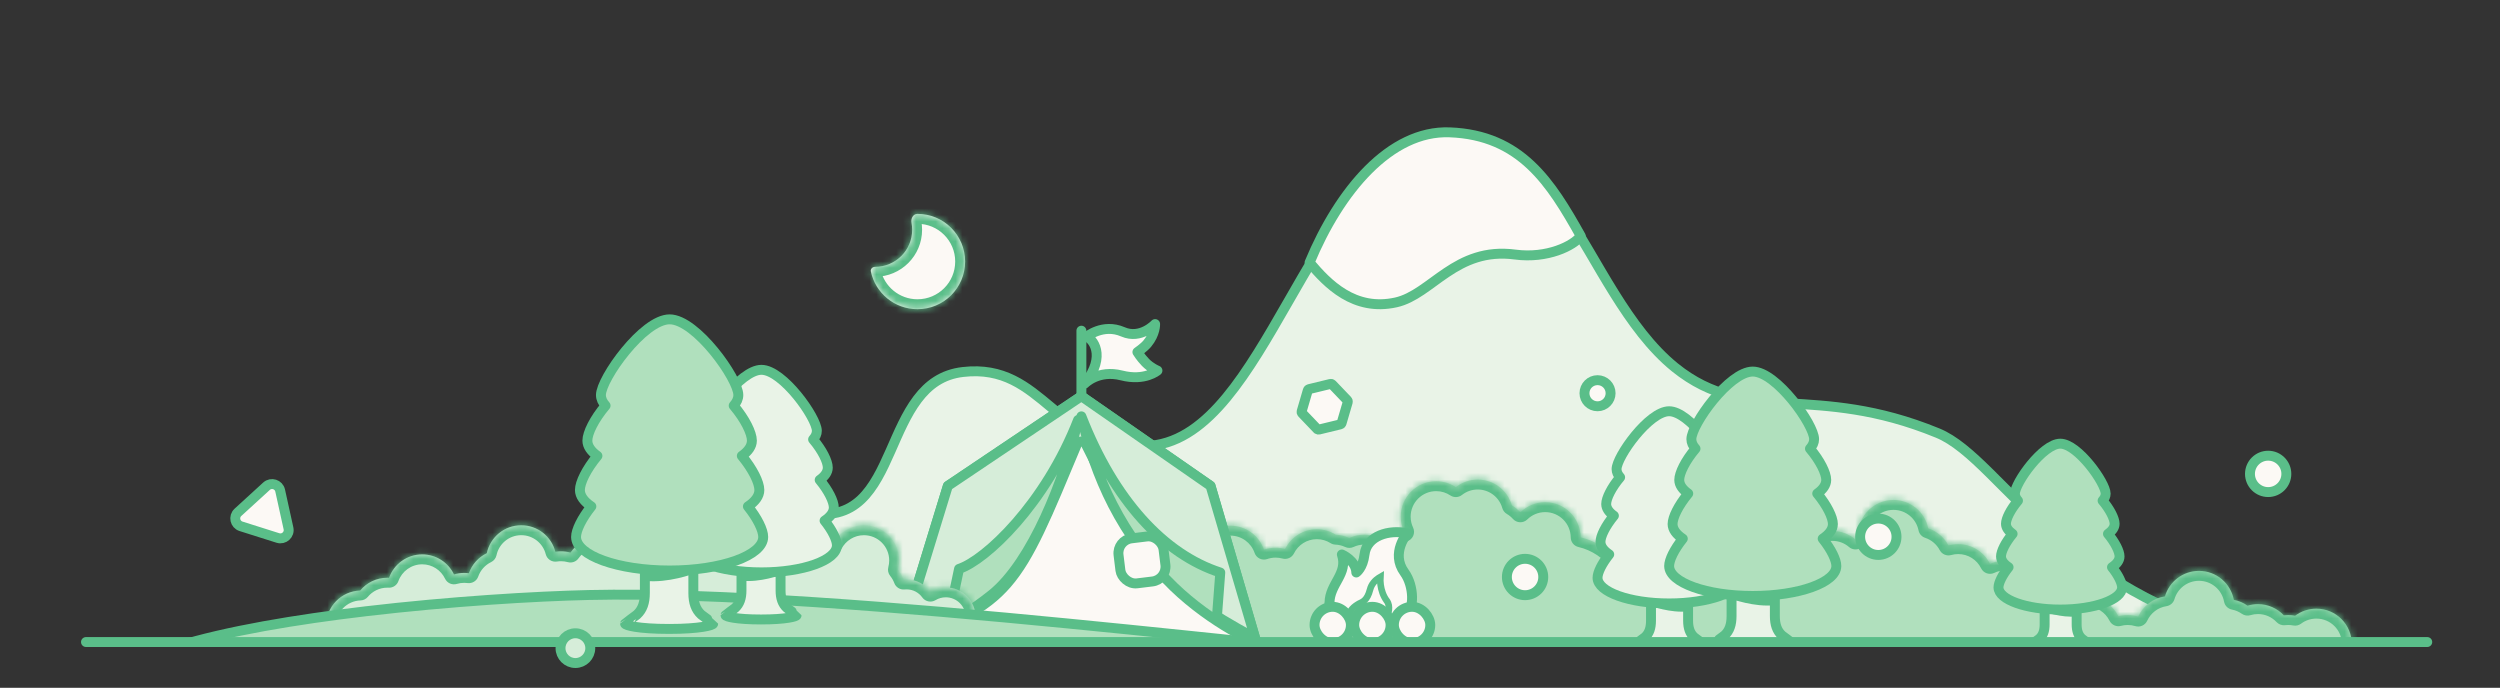 <?xml version="1.0" encoding="utf-8"?>
<svg xmlns="http://www.w3.org/2000/svg" width="378" height="104" viewBox="0 0 378 104" fill="none">
<rect x="0" y="0" width="378" height="104" fill="#333333" stroke="none"/>
<g clip-path="url(#clip0_3137_15812)">
<mask id="path-1-inside-1_3137_15812" fill="white">
<path d="M138.721 32.338C138.063 32.338 137.697 33.04 137.821 33.687C137.886 34.028 137.92 34.38 137.92 34.74C137.92 37.836 135.411 40.345 132.316 40.345C131.927 40.345 131.592 40.665 131.673 41.046C132.363 44.305 135.256 46.75 138.721 46.75C142.701 46.75 145.927 43.524 145.927 39.544C145.927 35.564 142.701 32.338 138.721 32.338Z"/>
</mask>
<path d="M138.721 32.338C138.063 32.338 137.697 33.04 137.821 33.687C137.886 34.028 137.92 34.38 137.92 34.74C137.92 37.836 135.411 40.345 132.316 40.345C131.927 40.345 131.592 40.665 131.673 41.046C132.363 44.305 135.256 46.75 138.721 46.75C142.701 46.75 145.927 43.524 145.927 39.544C145.927 35.564 142.701 32.338 138.721 32.338Z" fill="#FCF9F5"/>
<path d="M138.721 32.338L138.721 30.838H138.721V32.338ZM137.92 34.74H139.42V34.74L137.92 34.74ZM132.316 40.345L132.316 41.845H132.316V40.345ZM138.721 46.75V48.25H138.721L138.721 46.75ZM145.927 39.544L147.427 39.544V39.544H145.927ZM131.673 41.046L130.205 41.357L131.673 41.046ZM137.821 33.687L136.348 33.968L137.821 33.687ZM137.821 33.687L139.294 33.405C139.377 33.838 139.42 34.285 139.42 34.74H137.92H136.42C136.42 34.475 136.395 34.217 136.348 33.968L137.821 33.687ZM137.92 34.74L139.42 34.74C139.42 38.664 136.24 41.845 132.316 41.845L132.316 40.345L132.316 38.845C134.583 38.845 136.42 37.007 136.42 34.74L137.92 34.74ZM131.673 41.046L133.14 40.735C133.687 43.315 135.98 45.25 138.721 45.25L138.721 46.75L138.721 48.25C134.533 48.25 131.04 45.295 130.205 41.357L131.673 41.046ZM138.721 46.75V45.25C141.873 45.25 144.427 42.695 144.427 39.544H145.927H147.427C147.427 44.352 143.529 48.25 138.721 48.25V46.75ZM145.927 39.544L144.427 39.544C144.427 36.393 141.872 33.838 138.721 33.838V32.338V30.838C143.529 30.838 147.427 34.736 147.427 39.544L145.927 39.544ZM132.316 40.345V41.845C132.525 41.845 132.737 41.762 132.902 41.59C133.082 41.402 133.214 41.084 133.14 40.735L131.673 41.046L130.205 41.357C129.874 39.795 131.244 38.845 132.316 38.845V40.345ZM138.721 32.338L138.721 33.838C138.833 33.838 138.956 33.805 139.064 33.739C139.166 33.678 139.225 33.605 139.254 33.557C139.305 33.475 139.299 33.428 139.294 33.405L137.821 33.687L136.348 33.968C136.22 33.299 136.334 32.577 136.701 31.982C137.087 31.358 137.79 30.838 138.721 30.838L138.721 32.338Z" fill="#5ABE89" mask="url(#path-1-inside-1_3137_15812)"/>
<path d="M227.781 22.621C224.529 20.74 220.674 20.149 215.734 21.715C211.342 23.108 207.593 26.45 204.167 30.825C200.742 35.199 197.704 40.517 194.691 45.767C191.694 50.99 188.716 56.156 185.441 60.114C182.171 64.067 178.501 66.944 174.082 67.382C166.813 68.102 162.725 64.751 158.947 61.597C155.174 58.447 151.745 55.535 145.594 56.245C142.47 56.605 140.359 58.189 138.709 60.384C137.031 62.615 135.865 65.426 134.631 68.217C133.422 70.949 132.135 73.695 130.202 75.518C129.22 76.444 128.062 77.142 126.662 77.485C125.266 77.828 123.673 77.808 121.832 77.365C113.342 75.325 106.671 78.55 104.518 80.55C100.584 84.203 93.319 88.03 84.781 91.293C78.605 93.653 71.716 95.733 64.851 97.25H343.327C328.306 93.765 318.462 87.54 311.236 81.436C307.043 77.895 303.725 74.386 300.838 71.54C297.92 68.663 295.482 66.508 292.972 65.478C283.657 61.658 276.559 61.371 270.371 60.967C264.171 60.562 258.793 60.038 253.246 55.551C249.644 52.636 246.732 48.603 244.084 44.363C242.758 42.24 241.488 40.047 240.23 37.906C238.97 35.761 237.719 33.665 236.422 31.712C233.819 27.794 231.076 24.526 227.781 22.621Z" fill="#E9F3E7" stroke="#5ABE89" stroke-width="1.5" stroke-linecap="round" stroke-linejoin="round"/>
<mask id="path-4-inside-2_3137_15812" fill="white">
<path d="M223.432 72.513C222.182 72.513 221.033 72.942 220.121 73.659C219.271 73.092 218.25 72.761 217.151 72.761C214.19 72.761 211.79 75.162 211.79 78.123C211.79 78.943 211.975 79.719 212.305 80.415C211.284 80.708 210.389 81.296 209.717 82.081C208.787 81.307 207.592 80.841 206.288 80.841C205.477 80.841 204.708 81.022 204.019 81.344C203.391 81.05 202.697 80.876 201.966 80.846C201.139 80.325 200.16 80.022 199.11 80.022C197.004 80.022 195.181 81.238 194.305 83.005C193.849 82.879 193.37 82.812 192.874 82.812C192.256 82.812 191.663 82.918 191.11 83.11C190.389 81.001 188.391 79.485 186.038 79.485C183.077 79.485 180.677 81.885 180.677 84.846C180.677 85.958 181.016 86.991 181.596 87.847C180.632 88.906 180.045 90.313 180.045 91.858C180.045 95.151 182.714 97.821 186.007 97.821C186.305 97.821 186.599 97.797 186.886 97.754C188.045 99.795 190.236 101.173 192.751 101.173C194.21 101.173 195.56 100.708 196.664 99.92C196.9 99.952 197.142 99.97 197.387 99.97C198.721 99.97 199.941 99.482 200.879 98.675C201.542 98.972 202.276 99.138 203.05 99.138C205.915 99.138 208.251 96.875 208.367 94.039C208.921 94.317 209.529 94.503 210.173 94.575C210.095 94.938 210.052 95.314 210.052 95.7C210.052 98.639 212.435 101.022 215.374 101.022C216.292 101.022 217.155 100.789 217.908 100.38C218.749 100.797 219.695 101.034 220.696 101.034C222.041 101.034 223.286 100.61 224.309 99.891C225.495 101.301 227.271 102.198 229.258 102.198C230.821 102.198 232.255 101.643 233.373 100.72C234.409 101.077 235.52 101.274 236.678 101.274C236.743 101.274 236.808 101.27 236.873 101.269C238.715 103.83 241.719 105.498 245.114 105.499C249.086 105.499 252.524 103.216 254.19 99.891C254.43 99.924 254.674 99.942 254.922 99.942C255.104 99.942 255.284 99.932 255.461 99.915C256.867 103.377 260.261 105.82 264.228 105.82C267.795 105.82 270.9 103.845 272.512 100.93C274.233 103.282 277.012 104.811 280.149 104.811C283.076 104.811 285.69 103.482 287.426 101.395C289.101 104.053 292.06 105.82 295.434 105.82C299.702 105.82 303.31 102.993 304.488 99.109C305.203 99.462 306.007 99.662 306.858 99.662C307.8 99.662 308.685 99.418 309.454 98.992C310.407 100.479 312.072 101.465 313.97 101.465C314.884 101.465 315.744 101.237 316.497 100.833C316.635 100.808 316.771 100.777 316.904 100.741C317.782 102.505 319.602 103.718 321.707 103.718C323.87 103.718 325.731 102.437 326.579 100.593C327.08 100.748 327.612 100.831 328.163 100.831C329.186 100.83 330.142 100.544 330.955 100.047C331.663 102.18 333.672 103.718 336.042 103.718C337.646 103.718 339.085 103.013 340.067 101.897C340.495 102.007 340.942 102.066 341.403 102.066C341.624 102.066 341.842 102.051 342.056 102.025C343.034 103.067 344.422 103.718 345.964 103.718C347.17 103.718 348.284 103.32 349.18 102.647C349.521 102.715 349.874 102.752 350.235 102.752C353.196 102.752 355.596 100.352 355.596 97.391C355.596 94.43 353.196 92.03 350.235 92.03C349.029 92.03 347.916 92.428 347.021 93.1C346.679 93.032 346.326 92.997 345.964 92.997C345.743 92.997 345.526 93.011 345.312 93.037C344.334 91.995 342.945 91.343 341.403 91.343C340.856 91.343 340.328 91.426 339.83 91.579C339.219 91.148 338.516 90.842 337.754 90.697C337.292 88.205 335.11 86.318 332.484 86.318C330.047 86.318 327.991 87.945 327.34 90.171C325.535 90.449 324.029 91.628 323.291 93.233C322.79 93.078 322.258 92.997 321.707 92.997C321.221 92.997 320.75 93.062 320.302 93.183C319.424 91.418 317.604 90.206 315.499 90.206C314.586 90.206 313.725 90.433 312.973 90.836C312.403 90.944 311.866 91.141 311.375 91.413C310.705 90.367 309.682 89.568 308.474 89.187C308.037 86.665 305.839 84.748 303.192 84.748C302.368 84.748 301.588 84.933 300.891 85.265C300.016 83.493 298.191 82.274 296.081 82.274C295.571 82.274 295.078 82.346 294.611 82.479C293.968 81.266 292.873 80.329 291.55 79.893C291.058 77.44 288.891 75.592 286.293 75.592C283.332 75.592 280.932 77.992 280.932 80.953C280.932 81.09 280.94 81.227 280.95 81.362C280.814 81.427 280.682 81.498 280.553 81.574C279.614 80.767 278.394 80.278 277.06 80.278C275.771 80.278 274.589 80.733 273.664 81.491C273.026 81.355 272.364 81.283 271.686 81.283C267.799 81.283 264.462 83.627 263.006 86.978C262.792 87.006 262.581 87.038 262.372 87.08C261.406 85.671 259.784 84.748 257.947 84.748C256.375 84.748 254.961 85.424 253.98 86.502C253.232 86.105 252.378 85.879 251.472 85.879C250.801 85.879 250.159 86.003 249.567 86.228C248.223 85.57 246.712 85.202 245.114 85.202C245.049 85.202 244.984 85.204 244.919 85.206C243.509 83.246 241.419 81.812 238.994 81.246C238.969 78.306 236.579 75.932 233.634 75.932C232.171 75.932 230.846 76.518 229.879 77.467C229.508 77.052 229.073 76.696 228.59 76.413C227.953 74.163 225.885 72.513 223.432 72.513Z"/>
</mask>
<path d="M223.432 72.513C222.182 72.513 221.033 72.942 220.121 73.659C219.271 73.092 218.25 72.761 217.151 72.761C214.19 72.761 211.79 75.162 211.79 78.123C211.79 78.943 211.975 79.719 212.305 80.415C211.284 80.708 210.389 81.296 209.717 82.081C208.787 81.307 207.592 80.841 206.288 80.841C205.477 80.841 204.708 81.022 204.019 81.344C203.391 81.05 202.697 80.876 201.966 80.846C201.139 80.325 200.16 80.022 199.11 80.022C197.004 80.022 195.181 81.238 194.305 83.005C193.849 82.879 193.37 82.812 192.874 82.812C192.256 82.812 191.663 82.918 191.11 83.11C190.389 81.001 188.391 79.485 186.038 79.485C183.077 79.485 180.677 81.885 180.677 84.846C180.677 85.958 181.016 86.991 181.596 87.847C180.632 88.906 180.045 90.313 180.045 91.858C180.045 95.151 182.714 97.821 186.007 97.821C186.305 97.821 186.599 97.797 186.886 97.754C188.045 99.795 190.236 101.173 192.751 101.173C194.21 101.173 195.56 100.708 196.664 99.92C196.9 99.952 197.142 99.97 197.387 99.97C198.721 99.97 199.941 99.482 200.879 98.675C201.542 98.972 202.276 99.138 203.05 99.138C205.915 99.138 208.251 96.875 208.367 94.039C208.921 94.317 209.529 94.503 210.173 94.575C210.095 94.938 210.052 95.314 210.052 95.7C210.052 98.639 212.435 101.022 215.374 101.022C216.292 101.022 217.155 100.789 217.908 100.38C218.749 100.797 219.695 101.034 220.696 101.034C222.041 101.034 223.286 100.61 224.309 99.891C225.495 101.301 227.271 102.198 229.258 102.198C230.821 102.198 232.255 101.643 233.373 100.72C234.409 101.077 235.52 101.274 236.678 101.274C236.743 101.274 236.808 101.27 236.873 101.269C238.715 103.83 241.719 105.498 245.114 105.499C249.086 105.499 252.524 103.216 254.19 99.891C254.43 99.924 254.674 99.942 254.922 99.942C255.104 99.942 255.284 99.932 255.461 99.915C256.867 103.377 260.261 105.82 264.228 105.82C267.795 105.82 270.9 103.845 272.512 100.93C274.233 103.282 277.012 104.811 280.149 104.811C283.076 104.811 285.69 103.482 287.426 101.395C289.101 104.053 292.06 105.82 295.434 105.82C299.702 105.82 303.31 102.993 304.488 99.109C305.203 99.462 306.007 99.662 306.858 99.662C307.8 99.662 308.685 99.418 309.454 98.992C310.407 100.479 312.072 101.465 313.97 101.465C314.884 101.465 315.744 101.237 316.497 100.833C316.635 100.808 316.771 100.777 316.904 100.741C317.782 102.505 319.602 103.718 321.707 103.718C323.87 103.718 325.731 102.437 326.579 100.593C327.08 100.748 327.612 100.831 328.163 100.831C329.186 100.83 330.142 100.544 330.955 100.047C331.663 102.18 333.672 103.718 336.042 103.718C337.646 103.718 339.085 103.013 340.067 101.897C340.495 102.007 340.942 102.066 341.403 102.066C341.624 102.066 341.842 102.051 342.056 102.025C343.034 103.067 344.422 103.718 345.964 103.718C347.17 103.718 348.284 103.32 349.18 102.647C349.521 102.715 349.874 102.752 350.235 102.752C353.196 102.752 355.596 100.352 355.596 97.391C355.596 94.43 353.196 92.03 350.235 92.03C349.029 92.03 347.916 92.428 347.021 93.1C346.679 93.032 346.326 92.997 345.964 92.997C345.743 92.997 345.526 93.011 345.312 93.037C344.334 91.995 342.945 91.343 341.403 91.343C340.856 91.343 340.328 91.426 339.83 91.579C339.219 91.148 338.516 90.842 337.754 90.697C337.292 88.205 335.11 86.318 332.484 86.318C330.047 86.318 327.991 87.945 327.34 90.171C325.535 90.449 324.029 91.628 323.291 93.233C322.79 93.078 322.258 92.997 321.707 92.997C321.221 92.997 320.75 93.062 320.302 93.183C319.424 91.418 317.604 90.206 315.499 90.206C314.586 90.206 313.725 90.433 312.973 90.836C312.403 90.944 311.866 91.141 311.375 91.413C310.705 90.367 309.682 89.568 308.474 89.187C308.037 86.665 305.839 84.748 303.192 84.748C302.368 84.748 301.588 84.933 300.891 85.265C300.016 83.493 298.191 82.274 296.081 82.274C295.571 82.274 295.078 82.346 294.611 82.479C293.968 81.266 292.873 80.329 291.55 79.893C291.058 77.44 288.891 75.592 286.293 75.592C283.332 75.592 280.932 77.992 280.932 80.953C280.932 81.09 280.94 81.227 280.95 81.362C280.814 81.427 280.682 81.498 280.553 81.574C279.614 80.767 278.394 80.278 277.06 80.278C275.771 80.278 274.589 80.733 273.664 81.491C273.026 81.355 272.364 81.283 271.686 81.283C267.799 81.283 264.462 83.627 263.006 86.978C262.792 87.006 262.581 87.038 262.372 87.08C261.406 85.671 259.784 84.748 257.947 84.748C256.375 84.748 254.961 85.424 253.98 86.502C253.232 86.105 252.378 85.879 251.472 85.879C250.801 85.879 250.159 86.003 249.567 86.228C248.223 85.57 246.712 85.202 245.114 85.202C245.049 85.202 244.984 85.204 244.919 85.206C243.509 83.246 241.419 81.812 238.994 81.246C238.969 78.306 236.579 75.932 233.634 75.932C232.171 75.932 230.846 76.518 229.879 77.467C229.508 77.052 229.073 76.696 228.59 76.413C227.953 74.163 225.885 72.513 223.432 72.513Z" fill="#B0E0BD"/>
<path d="M223.432 72.513V71.013H223.432L223.432 72.513ZM220.121 73.659L221.048 74.838C220.538 75.239 219.829 75.266 219.289 74.907L220.121 73.659ZM217.151 72.761L217.151 71.261H217.151V72.761ZM211.79 78.123L210.29 78.123V78.123H211.79ZM212.305 80.415L213.66 79.772C213.849 80.17 213.853 80.631 213.672 81.032C213.49 81.433 213.142 81.735 212.719 81.856L212.305 80.415ZM209.717 82.081L210.856 83.057C210.322 83.679 209.387 83.758 208.757 83.233L209.717 82.081ZM206.288 80.841L206.288 79.341H206.288V80.841ZM204.019 81.344L204.654 82.703C204.251 82.891 203.785 82.891 203.382 82.703L204.019 81.344ZM201.966 80.846L201.906 82.345C201.643 82.335 201.388 82.255 201.166 82.115L201.966 80.846ZM199.11 80.022V78.522H199.11L199.11 80.022ZM194.305 83.005L195.649 83.672C195.329 84.316 194.598 84.643 193.905 84.451L194.305 83.005ZM192.874 82.812V81.312H192.874L192.874 82.812ZM191.11 83.11L191.604 84.526C191.227 84.658 190.813 84.633 190.454 84.459C190.095 84.284 189.82 83.973 189.691 83.596L191.11 83.11ZM186.038 79.485V77.985H186.038L186.038 79.485ZM180.677 84.846L179.177 84.846V84.846H180.677ZM181.596 87.847L182.838 87.006C183.226 87.58 183.171 88.344 182.705 88.857L181.596 87.847ZM180.045 91.858H178.545V91.858L180.045 91.858ZM186.007 97.821V99.321H186.007L186.007 97.821ZM186.886 97.754L186.667 96.27C187.279 96.18 187.884 96.475 188.19 97.013L186.886 97.754ZM192.751 101.173V102.673H192.751L192.751 101.173ZM196.664 99.92L195.792 98.7C196.103 98.478 196.486 98.383 196.864 98.434L196.664 99.92ZM197.387 99.97L197.387 101.47H197.387V99.97ZM200.879 98.675L199.901 97.538C200.342 97.159 200.961 97.069 201.491 97.306L200.879 98.675ZM203.05 99.138L203.05 100.638H203.05V99.138ZM208.367 94.039L206.868 93.977C206.889 93.468 207.167 93.004 207.606 92.746C208.046 92.487 208.586 92.47 209.041 92.698L208.367 94.039ZM210.173 94.575L210.339 93.084C210.76 93.131 211.142 93.354 211.39 93.698C211.638 94.043 211.729 94.476 211.639 94.89L210.173 94.575ZM210.052 95.7H208.552V95.7L210.052 95.7ZM215.374 101.022V102.522H215.374L215.374 101.022ZM217.908 100.38L217.193 99.062C217.622 98.829 218.137 98.82 218.575 99.037L217.908 100.38ZM220.696 101.034V102.534H220.696L220.696 101.034ZM224.309 99.891L223.446 98.664C224.082 98.217 224.955 98.33 225.456 98.925L224.309 99.891ZM229.258 102.198V103.698V102.198ZM233.373 100.72L232.418 99.564C232.821 99.231 233.368 99.132 233.861 99.302L233.373 100.72ZM236.678 101.274L236.678 102.774H236.678V101.274ZM236.873 101.269L236.845 99.769C237.337 99.76 237.803 99.993 238.091 100.393L236.873 101.269ZM245.114 105.499V106.999H245.114L245.114 105.499ZM254.19 99.891L252.85 99.219C253.137 98.645 253.757 98.318 254.393 98.405L254.19 99.891ZM254.922 99.942L254.922 101.442H254.922V99.942ZM255.461 99.915L255.312 98.422C255.974 98.356 256.6 98.734 256.851 99.35L255.461 99.915ZM264.228 105.82V107.32H264.227L264.228 105.82ZM272.512 100.93L271.199 100.204C271.447 99.756 271.906 99.466 272.417 99.433C272.928 99.401 273.42 99.631 273.722 100.044L272.512 100.93ZM280.149 104.811L280.149 106.311H280.149V104.811ZM287.426 101.395L286.273 100.436C286.58 100.067 287.045 99.867 287.524 99.898C288.004 99.93 288.439 100.189 288.695 100.595L287.426 101.395ZM295.434 105.82V107.32H295.434L295.434 105.82ZM304.488 99.109L303.053 98.674C303.181 98.252 303.488 97.908 303.892 97.733C304.296 97.557 304.757 97.569 305.152 97.764L304.488 99.109ZM306.858 99.662L306.858 101.162H306.858V99.662ZM309.454 98.992L308.727 97.68C309.419 97.296 310.29 97.516 310.717 98.183L309.454 98.992ZM313.97 101.465V102.965H313.97L313.97 101.465ZM316.497 100.833L315.789 99.511C315.924 99.439 316.069 99.388 316.219 99.359L316.497 100.833ZM316.904 100.741L316.512 99.293C317.202 99.106 317.929 99.432 318.247 100.073L316.904 100.741ZM321.707 103.718L321.707 105.218H321.707V103.718ZM326.579 100.593L325.216 99.967C325.53 99.283 326.303 98.938 327.022 99.16L326.579 100.593ZM328.163 100.831L328.163 102.331H328.163V100.831ZM330.955 100.047L330.173 98.768C330.563 98.529 331.041 98.481 331.47 98.639C331.9 98.796 332.234 99.141 332.379 99.575L330.955 100.047ZM336.042 103.718V105.218H336.042L336.042 103.718ZM340.067 101.897L338.941 100.906C339.314 100.482 339.893 100.304 340.44 100.444L340.067 101.897ZM341.403 102.066V103.566H341.403L341.403 102.066ZM342.056 102.025L341.875 100.536C342.349 100.478 342.822 100.65 343.149 100.998L342.056 102.025ZM345.964 103.718V105.218H345.964L345.964 103.718ZM349.18 102.647L348.279 101.447C348.62 101.191 349.055 101.092 349.473 101.176L349.18 102.647ZM350.235 102.752L350.235 104.252H350.235V102.752ZM355.596 97.391H357.096V97.391L355.596 97.391ZM350.235 92.03V90.53H350.235L350.235 92.03ZM347.021 93.1L347.921 94.3C347.579 94.556 347.145 94.655 346.727 94.571L347.021 93.1ZM345.964 92.997L345.964 91.497H345.964V92.997ZM345.312 93.037L345.493 94.526C345.019 94.583 344.546 94.411 344.219 94.063L345.312 93.037ZM341.403 91.343L341.403 89.843H341.403V91.343ZM339.83 91.579L340.27 93.013C339.826 93.149 339.345 93.072 338.966 92.805L339.83 91.579ZM337.754 90.697L337.473 92.17C336.866 92.055 336.392 91.578 336.279 90.97L337.754 90.697ZM332.484 86.318V84.818H332.484L332.484 86.318ZM327.34 90.171L328.779 90.593C328.616 91.151 328.144 91.565 327.568 91.654L327.34 90.171ZM323.291 93.233L324.654 93.86C324.339 94.543 323.567 94.888 322.848 94.666L323.291 93.233ZM321.707 92.997V91.497H321.707L321.707 92.997ZM320.302 93.183L320.694 94.631C320.003 94.818 319.277 94.491 318.959 93.851L320.302 93.183ZM315.499 90.206L315.499 88.706H315.499V90.206ZM312.973 90.836L313.681 92.159C313.546 92.231 313.4 92.282 313.25 92.311L312.973 90.836ZM311.375 91.413L312.102 92.725C311.41 93.108 310.539 92.888 310.112 92.222L311.375 91.413ZM308.474 89.187L308.022 90.618C307.487 90.449 307.091 89.996 306.996 89.443L308.474 89.187ZM303.192 84.748L303.192 83.248H303.192V84.748ZM300.891 85.265L301.535 86.62C300.795 86.972 299.909 86.665 299.546 85.929L300.891 85.265ZM296.081 82.274V80.774H296.081L296.081 82.274ZM294.611 82.479L295.022 83.922C294.341 84.115 293.617 83.807 293.286 83.181L294.611 82.479ZM291.55 79.893L291.081 81.318C290.568 81.149 290.185 80.717 290.079 80.188L291.55 79.893ZM286.293 75.592L286.293 74.092H286.293V75.592ZM280.932 80.953H279.432V80.953L280.932 80.953ZM280.95 81.362L282.446 81.249C282.492 81.866 282.155 82.448 281.597 82.715L280.95 81.362ZM280.553 81.574L281.311 82.868C280.758 83.192 280.061 83.129 279.575 82.711L280.553 81.574ZM277.06 80.278V78.778H277.06L277.06 80.278ZM273.664 81.491L274.615 82.651C274.262 82.94 273.798 83.053 273.352 82.958L273.664 81.491ZM271.686 81.283V79.783H271.686L271.686 81.283ZM263.006 86.978L264.382 87.576C264.171 88.06 263.722 88.398 263.198 88.466L263.006 86.978ZM262.372 87.08L262.665 88.551C262.076 88.668 261.474 88.423 261.135 87.928L262.372 87.08ZM257.947 84.748L257.947 83.248H257.947V84.748ZM253.98 86.502L255.09 87.512C254.629 88.019 253.883 88.149 253.277 87.827L253.98 86.502ZM251.472 85.879V84.379H251.472L251.472 85.879ZM249.567 86.228L250.1 87.63C249.712 87.778 249.281 87.758 248.908 87.576L249.567 86.228ZM245.114 85.202L245.114 83.702H245.114V85.202ZM244.919 85.206L244.947 86.705C244.455 86.715 243.989 86.481 243.701 86.082L244.919 85.206ZM238.994 81.246L238.653 82.706C237.979 82.549 237.5 81.951 237.494 81.259L238.994 81.246ZM233.634 75.932L233.634 74.432H233.634V75.932ZM229.879 77.467L230.93 78.538C230.637 78.825 230.24 78.98 229.83 78.966C229.42 78.953 229.034 78.773 228.76 78.467L229.879 77.467ZM228.59 76.413L227.83 77.706C227.497 77.51 227.252 77.193 227.146 76.821L228.59 76.413ZM223.432 72.513V74.013C222.531 74.013 221.706 74.321 221.048 74.838L220.121 73.659L219.194 72.48C220.36 71.563 221.833 71.013 223.432 71.013V72.513ZM220.121 73.659L219.289 74.907C218.677 74.499 217.944 74.261 217.151 74.261V72.761V71.261C218.555 71.261 219.865 71.685 220.953 72.411L220.121 73.659ZM217.151 72.761L217.151 74.261C215.019 74.261 213.29 75.99 213.29 78.123H211.79H210.29C210.29 74.333 213.362 71.261 217.151 71.261L217.151 72.761ZM211.79 78.123L213.29 78.123C213.29 78.714 213.423 79.272 213.66 79.772L212.305 80.415L210.949 81.057C210.527 80.167 210.29 79.171 210.29 78.123L211.79 78.123ZM212.305 80.415L212.719 81.856C211.987 82.067 211.342 82.489 210.856 83.057L209.717 82.081L208.578 81.104C209.437 80.102 210.581 79.349 211.89 78.973L212.305 80.415ZM209.717 82.081L208.757 83.233C208.087 82.675 207.229 82.341 206.288 82.341V80.841V79.341C207.955 79.341 209.488 79.938 210.677 80.928L209.717 82.081ZM206.288 80.841L206.288 82.341C205.701 82.341 205.149 82.471 204.654 82.703L204.019 81.344L203.383 79.986C204.267 79.572 205.252 79.341 206.288 79.341L206.288 80.841ZM204.019 81.344L203.382 82.703C202.933 82.492 202.435 82.366 201.906 82.345L201.966 80.846L202.026 79.347C202.959 79.385 203.849 79.608 204.655 79.986L204.019 81.344ZM201.966 80.846L201.166 82.115C200.57 81.74 199.868 81.522 199.11 81.522L199.11 80.022L199.11 78.522C200.453 78.522 201.708 78.91 202.766 79.578L201.966 80.846ZM199.11 80.022V81.522C197.596 81.522 196.282 82.394 195.649 83.672L194.305 83.005L192.961 82.339C194.08 80.081 196.412 78.522 199.11 78.522V80.022ZM194.305 83.005L193.905 84.451C193.578 84.361 193.233 84.312 192.874 84.312L192.874 82.812L192.874 81.312C193.506 81.312 194.12 81.398 194.704 81.56L194.305 83.005ZM192.874 82.812V84.312C192.428 84.312 192.001 84.388 191.604 84.526L191.11 83.11L190.617 81.693C191.324 81.447 192.084 81.312 192.874 81.312V82.812ZM191.11 83.11L189.691 83.596C189.171 82.075 187.73 80.985 186.038 80.985L186.038 79.485L186.038 77.985C189.052 77.985 191.607 79.928 192.53 82.624L191.11 83.11ZM186.038 79.485V80.985C183.906 80.985 182.177 82.714 182.177 84.846H180.677H179.177C179.177 81.057 182.249 77.985 186.038 77.985V79.485ZM180.677 84.846L182.177 84.846C182.177 85.648 182.42 86.39 182.838 87.006L181.596 87.847L180.354 88.688C179.611 87.592 179.177 86.268 179.177 84.846L180.677 84.846ZM181.596 87.847L182.705 88.857C181.983 89.65 181.545 90.701 181.545 91.858L180.045 91.858L178.545 91.858C178.545 89.926 179.281 88.162 180.486 86.838L181.596 87.847ZM180.045 91.858H181.545C181.545 94.323 183.543 96.321 186.007 96.321L186.007 97.821L186.007 99.321C181.885 99.32 178.545 95.979 178.545 91.858H180.045ZM186.007 97.821V96.321C186.225 96.321 186.445 96.303 186.667 96.27L186.886 97.754L187.105 99.238C186.753 99.29 186.386 99.321 186.007 99.321V97.821ZM186.886 97.754L188.19 97.013C189.094 98.605 190.799 99.673 192.751 99.673L192.751 101.173L192.751 102.673C189.674 102.673 186.996 100.985 185.581 98.495L186.886 97.754ZM192.751 101.173V99.673C193.886 99.673 194.934 99.313 195.792 98.7L196.664 99.92L197.536 101.141C196.187 102.104 194.534 102.673 192.751 102.673V101.173ZM196.664 99.92L196.864 98.434C197.041 98.458 197.215 98.47 197.387 98.47V99.97V101.47C197.068 101.47 196.76 101.447 196.464 101.407L196.664 99.92ZM197.387 99.97L197.387 98.47C198.348 98.47 199.224 98.12 199.901 97.538L200.879 98.675L201.857 99.813C200.657 100.844 199.094 101.47 197.387 101.47L197.387 99.97ZM200.879 98.675L201.491 97.306C201.967 97.519 202.493 97.638 203.05 97.638V99.138V100.638C202.059 100.638 201.117 100.425 200.266 100.045L200.879 98.675ZM203.05 99.138L203.05 97.638C205.107 97.638 206.785 96.013 206.868 93.977L208.367 94.039L209.866 94.1C209.716 97.737 206.722 100.638 203.05 100.638L203.05 99.138ZM208.367 94.039L209.041 92.698C209.44 92.899 209.877 93.033 210.339 93.084L210.173 94.575L210.007 96.066C209.182 95.974 208.402 95.735 207.693 95.379L208.367 94.039ZM210.173 94.575L211.639 94.89C211.582 95.155 211.552 95.425 211.552 95.7L210.052 95.7L208.552 95.7C208.552 95.202 208.607 94.72 208.706 94.259L210.173 94.575ZM210.052 95.7H211.552C211.552 97.811 213.263 99.522 215.374 99.522L215.374 101.022L215.374 102.522C211.606 102.522 208.552 99.468 208.552 95.7H210.052ZM215.374 101.022V99.522C216.035 99.522 216.653 99.355 217.193 99.062L217.908 100.38L218.623 101.699C217.657 102.223 216.548 102.522 215.374 102.522V101.022ZM217.908 100.38L218.575 99.037C219.215 99.354 219.934 99.534 220.696 99.534L220.696 101.034L220.696 102.534C219.456 102.534 218.282 102.24 217.242 101.724L217.908 100.38ZM220.696 101.034V99.534C221.721 99.534 222.667 99.212 223.446 98.664L224.309 99.891L225.171 101.118C223.906 102.008 222.361 102.534 220.696 102.534V101.034ZM224.309 99.891L225.456 98.925C226.371 100.012 227.733 100.698 229.258 100.698V102.198V103.698C226.809 103.698 224.62 102.59 223.161 100.857L224.309 99.891ZM229.258 102.198V100.698C230.46 100.698 231.559 100.273 232.418 99.564L233.373 100.72L234.328 101.877C232.951 103.014 231.182 103.698 229.258 103.698V102.198ZM233.373 100.72L233.861 99.302C234.745 99.606 235.692 99.774 236.678 99.774V101.274V102.774C235.349 102.774 234.073 102.548 232.885 102.138L233.373 100.72ZM236.678 101.274L236.678 99.774C236.744 99.774 236.685 99.772 236.845 99.769L236.873 101.269L236.901 102.769C236.883 102.769 236.867 102.77 236.825 102.771C236.789 102.772 236.736 102.774 236.678 102.774L236.678 101.274ZM236.873 101.269L238.091 100.393C239.664 102.579 242.223 103.998 245.114 103.999L245.114 105.499L245.114 106.999C241.215 106.998 237.767 105.08 235.655 102.145L236.873 101.269ZM245.114 105.499V103.999C248.497 103.999 251.427 102.056 252.85 99.219L254.19 99.891L255.531 100.563C253.62 104.375 249.676 106.999 245.114 106.999V105.499ZM254.19 99.891L254.393 98.405C254.571 98.429 254.747 98.442 254.922 98.442V99.942V101.442C254.601 101.442 254.288 101.418 253.988 101.377L254.19 99.891ZM254.922 99.942L254.922 98.442C255.051 98.442 255.181 98.435 255.312 98.422L255.461 99.915L255.61 101.407C255.386 101.429 255.157 101.442 254.922 101.442L254.922 99.942ZM255.461 99.915L256.851 99.35C258.035 102.267 260.893 104.32 264.228 104.32L264.228 105.82L264.227 107.32C259.628 107.32 255.698 104.487 254.071 100.479L255.461 99.915ZM264.228 105.82V104.32C267.227 104.32 269.84 102.661 271.199 100.204L272.512 100.93L273.824 101.656C271.959 105.029 268.362 107.32 264.228 107.32V105.82ZM272.512 100.93L273.722 100.044C275.174 102.027 277.511 103.311 280.149 103.311V104.811V106.311C276.512 106.311 273.292 104.536 271.301 101.816L272.512 100.93ZM280.149 104.811L280.149 103.311C282.611 103.311 284.81 102.195 286.273 100.436L287.426 101.395L288.579 102.354C286.571 104.768 283.54 106.311 280.149 106.311L280.149 104.811ZM287.426 101.395L288.695 100.595C290.107 102.836 292.597 104.32 295.434 104.32L295.434 105.82L295.434 107.32C291.523 107.32 288.095 105.269 286.157 102.195L287.426 101.395ZM295.434 105.82V104.32C299.023 104.32 302.061 101.943 303.053 98.674L304.488 99.109L305.924 99.544C304.559 104.043 300.381 107.32 295.434 107.32V105.82ZM304.488 99.109L305.152 97.764C305.667 98.018 306.245 98.162 306.858 98.162V99.662V101.162C305.77 101.162 304.739 100.906 303.824 100.454L304.488 99.109ZM306.858 99.662L306.858 98.162C307.539 98.162 308.174 97.987 308.727 97.68L309.454 98.992L310.182 100.303C309.196 100.85 308.062 101.162 306.858 101.162L306.858 99.662ZM309.454 98.992L310.717 98.183C311.406 99.258 312.606 99.965 313.97 99.965L313.97 101.465L313.97 102.965C311.539 102.965 309.408 101.7 308.191 99.801L309.454 98.992ZM313.97 101.465V99.965C314.631 99.965 315.248 99.801 315.789 99.511L316.497 100.833L317.205 102.156C316.24 102.673 315.137 102.965 313.97 102.965V101.465ZM316.497 100.833L316.219 99.359C316.322 99.34 316.42 99.318 316.512 99.293L316.904 100.741L317.297 102.189C317.121 102.236 316.947 102.275 316.775 102.308L316.497 100.833ZM316.904 100.741L318.247 100.073C318.881 101.348 320.194 102.218 321.707 102.218V103.718V105.218C319.011 105.218 316.682 103.663 315.561 101.409L316.904 100.741ZM321.707 103.718L321.707 102.218C323.261 102.218 324.604 101.299 325.216 99.967L326.579 100.593L327.942 101.22C326.859 103.576 324.478 105.218 321.707 105.218L321.707 103.718ZM326.579 100.593L327.022 99.16C327.38 99.27 327.763 99.331 328.163 99.331V100.831V102.331C327.461 102.331 326.78 102.225 326.137 102.027L326.579 100.593ZM328.163 100.831L328.163 99.331C328.903 99.331 329.589 99.124 330.173 98.768L330.955 100.047L331.737 101.327C330.695 101.964 329.469 102.33 328.163 102.331L328.163 100.831ZM330.955 100.047L332.379 99.575C332.889 101.113 334.338 102.218 336.042 102.218L336.042 103.718L336.042 105.218C333.006 105.218 330.437 103.247 329.532 100.52L330.955 100.047ZM336.042 103.718V102.218C337.197 102.218 338.231 101.713 338.941 100.906L340.067 101.897L341.193 102.888C339.939 104.314 338.096 105.218 336.042 105.218V103.718ZM340.067 101.897L340.44 100.444C340.749 100.523 341.071 100.566 341.403 100.566L341.403 102.066L341.403 103.566C340.813 103.566 340.24 103.49 339.695 103.35L340.067 101.897ZM341.403 102.066V100.566C341.556 100.566 341.713 100.555 341.875 100.536L342.056 102.025L342.236 103.514C341.971 103.546 341.692 103.566 341.403 103.566V102.066ZM342.056 102.025L343.149 100.998C343.856 101.751 344.854 102.218 345.964 102.218L345.964 103.718L345.964 105.218C343.99 105.218 342.211 104.382 340.962 103.052L342.056 102.025ZM345.964 103.718V102.218C346.835 102.218 347.634 101.932 348.279 101.447L349.18 102.647L350.08 103.846C348.934 104.707 347.506 105.218 345.964 105.218V103.718ZM349.18 102.647L349.473 101.176C349.723 101.226 349.978 101.252 350.235 101.252V102.752V104.252C349.77 104.252 349.319 104.204 348.886 104.118L349.18 102.647ZM350.235 102.752L350.235 101.252C352.367 101.252 354.096 99.524 354.096 97.391L355.596 97.391L357.096 97.391C357.096 101.18 354.025 104.252 350.235 104.252L350.235 102.752ZM355.596 97.391H354.096C354.096 95.258 352.367 93.53 350.235 93.53L350.235 92.03L350.235 90.53C354.025 90.53 357.096 93.602 357.096 97.391H355.596ZM350.235 92.03V93.53C349.365 93.53 348.566 93.816 347.921 94.3L347.021 93.1L346.12 91.9C347.267 91.04 348.694 90.53 350.235 90.53V92.03ZM347.021 93.1L346.727 94.571C346.483 94.522 346.228 94.497 345.964 94.497V92.997V91.497C346.423 91.497 346.875 91.541 347.314 91.629L347.021 93.1ZM345.964 92.997L345.964 94.497C345.808 94.497 345.651 94.507 345.493 94.526L345.312 93.037L345.132 91.547C345.401 91.515 345.679 91.497 345.964 91.497L345.964 92.997ZM345.312 93.037L344.219 94.063C343.512 93.31 342.513 92.843 341.403 92.843V91.343V89.843C343.377 89.843 345.157 90.679 346.406 92.01L345.312 93.037ZM341.403 91.343L341.403 92.843C341.008 92.843 340.628 92.903 340.27 93.013L339.83 91.579L339.39 90.144C340.027 89.949 340.704 89.843 341.403 89.843L341.403 91.343ZM339.83 91.579L338.966 92.805C338.525 92.494 338.019 92.274 337.473 92.17L337.754 90.697L338.034 89.223C339.012 89.409 339.914 89.802 340.694 90.353L339.83 91.579ZM337.754 90.697L336.279 90.97C335.947 89.176 334.373 87.818 332.484 87.818L332.484 86.318L332.484 84.818C335.846 84.818 338.638 87.235 339.229 90.424L337.754 90.697ZM332.484 86.318V87.818C330.732 87.818 329.249 88.987 328.779 90.593L327.34 90.171L325.9 89.75C326.734 86.902 329.362 84.818 332.484 84.818V86.318ZM327.34 90.171L327.568 91.654C326.274 91.853 325.187 92.701 324.654 93.86L323.291 93.233L321.928 92.606C322.871 90.555 324.796 89.046 327.111 88.689L327.34 90.171ZM323.291 93.233L322.848 94.666C322.492 94.556 322.109 94.497 321.707 94.497L321.707 92.997L321.707 91.497C322.407 91.497 323.089 91.6 323.734 91.8L323.291 93.233ZM321.707 92.997V94.497C321.355 94.497 321.016 94.544 320.694 94.631L320.302 93.183L319.91 91.735C320.483 91.58 321.086 91.497 321.707 91.497V92.997ZM320.302 93.183L318.959 93.851C318.325 92.576 317.012 91.706 315.499 91.706V90.206V88.706C318.195 88.706 320.524 90.261 321.645 92.515L320.302 93.183ZM315.499 90.206L315.499 91.706C314.838 91.706 314.22 91.87 313.681 92.159L312.973 90.836L312.265 89.514C313.23 88.997 314.333 88.706 315.499 88.706L315.499 90.206ZM312.973 90.836L313.25 92.311C312.841 92.388 312.455 92.529 312.102 92.725L311.375 91.413L310.648 90.101C311.276 89.752 311.965 89.5 312.695 89.362L312.973 90.836ZM311.375 91.413L310.112 92.222C309.628 91.466 308.889 90.891 308.022 90.618L308.474 89.187L308.925 87.757C310.475 88.246 311.782 89.267 312.638 90.603L311.375 91.413ZM308.474 89.187L306.996 89.443C306.681 87.628 305.097 86.248 303.192 86.248V84.748V83.248C306.581 83.248 309.392 85.703 309.952 88.931L308.474 89.187ZM303.192 84.748L303.192 86.248C302.596 86.248 302.035 86.382 301.535 86.62L300.891 85.265L300.246 83.911C301.141 83.485 302.141 83.248 303.192 83.248L303.192 84.748ZM300.891 85.265L299.546 85.929C298.914 84.649 297.598 83.774 296.081 83.774L296.081 82.274L296.081 80.774C298.784 80.774 301.118 82.337 302.236 84.601L300.891 85.265ZM296.081 82.274V83.774C295.714 83.774 295.359 83.826 295.022 83.922L294.611 82.479L294.201 81.036C294.798 80.866 295.429 80.774 296.081 80.774V82.274ZM294.611 82.479L293.286 83.181C292.822 82.306 292.031 81.631 291.081 81.318L291.55 79.893L292.019 78.468C293.715 79.027 295.114 80.225 295.937 81.777L294.611 82.479ZM291.55 79.893L290.079 80.188C289.725 78.422 288.163 77.092 286.293 77.092V75.592V74.092C289.619 74.092 292.391 76.457 293.021 79.598L291.55 79.893ZM286.293 75.592L286.293 77.092C284.16 77.092 282.432 78.821 282.432 80.953L280.932 80.953L279.432 80.953C279.432 77.163 282.504 74.093 286.293 74.092L286.293 75.592ZM280.932 80.953H282.432C282.432 81.033 282.437 81.125 282.446 81.249L280.95 81.362L279.454 81.475C279.443 81.329 279.432 81.148 279.432 80.953H280.932ZM280.95 81.362L281.597 82.715C281.504 82.76 281.409 82.811 281.311 82.868L280.553 81.574L279.794 80.28C279.955 80.185 280.125 80.094 280.303 80.008L280.95 81.362ZM280.553 81.574L279.575 82.711C278.897 82.128 278.021 81.778 277.06 81.778L277.06 80.278L277.06 78.778C278.768 78.778 280.331 79.405 281.531 80.436L280.553 81.574ZM277.06 80.278V81.778C276.131 81.778 275.282 82.105 274.615 82.651L273.664 81.491L272.713 80.331C273.896 79.362 275.411 78.778 277.06 78.778V80.278ZM273.664 81.491L273.352 82.958C272.815 82.844 272.257 82.783 271.686 82.783L271.686 81.283L271.686 79.783C272.471 79.783 273.237 79.866 273.976 80.024L273.664 81.491ZM271.686 81.283V82.783C268.418 82.783 265.608 84.752 264.382 87.576L263.006 86.978L261.63 86.38C263.315 82.501 267.18 79.783 271.686 79.783V81.283ZM263.006 86.978L263.198 88.466C263.007 88.49 262.831 88.518 262.665 88.551L262.372 87.08L262.079 85.608C262.331 85.558 262.577 85.521 262.814 85.49L263.006 86.978ZM262.372 87.08L261.135 87.928C260.437 86.91 259.269 86.248 257.947 86.248V84.748V83.248C260.299 83.248 262.375 84.432 263.609 86.231L262.372 87.08ZM257.947 84.748L257.947 86.248C256.815 86.248 255.798 86.733 255.09 87.512L253.98 86.502L252.871 85.493C254.124 84.115 255.935 83.248 257.947 83.248L257.947 84.748ZM253.98 86.502L253.277 87.827C252.739 87.542 252.126 87.379 251.472 87.379L251.472 85.879L251.472 84.379C252.63 84.379 253.724 84.668 254.684 85.177L253.98 86.502ZM251.472 85.879V87.379C250.987 87.379 250.525 87.469 250.1 87.63L249.567 86.228L249.035 84.826C249.793 84.538 250.615 84.379 251.472 84.379V85.879ZM249.567 86.228L248.908 87.576C247.765 87.016 246.478 86.702 245.114 86.702V85.202V83.702C246.945 83.702 248.681 84.125 250.226 84.88L249.567 86.228ZM245.114 85.202L245.114 86.702C245.064 86.702 245.061 86.703 244.947 86.705L244.919 85.206L244.891 83.706C244.907 83.706 245.034 83.702 245.114 83.702L245.114 85.202ZM244.919 85.206L243.701 86.082C242.498 84.41 240.716 83.188 238.653 82.706L238.994 81.246L239.335 79.785C242.122 80.436 244.52 82.083 246.137 84.329L244.919 85.206ZM238.994 81.246L237.494 81.259C237.476 79.142 235.755 77.432 233.634 77.432V75.932V74.432C237.403 74.432 240.462 77.471 240.494 81.233L238.994 81.246ZM233.634 75.932L233.634 77.432C232.58 77.432 231.628 77.852 230.93 78.538L229.879 77.467L228.828 76.397C230.064 75.183 231.763 74.432 233.634 74.432L233.634 75.932ZM229.879 77.467L228.76 78.467C228.494 78.168 228.18 77.911 227.83 77.706L228.59 76.413L229.349 75.119C229.966 75.481 230.522 75.936 230.997 76.468L229.879 77.467ZM228.59 76.413L227.146 76.821C226.688 75.199 225.196 74.013 223.432 74.013L223.432 72.513L223.432 71.013C226.575 71.013 229.219 73.126 230.033 76.004L228.59 76.413Z" fill="#5ABE89" mask="url(#path-4-inside-2_3137_15812)"/>
<path d="M256.156 96.347C255.509 95.754 255.24 94.939 255.24 93.843V89.483L252.435 89.428L249.631 89.483V93.843C249.631 94.939 249.364 95.754 248.715 96.347C248.715 96.347 247.332 97.365 247.332 97.392C247.332 97.57 248.807 98 252.434 98C256.06 98 257.535 97.572 257.535 97.392C257.535 97.365 256.153 96.347 256.153 96.347H256.156Z" fill="#E9F3E7" stroke="#5ABE89" stroke-width="1.5" stroke-linejoin="round"/>
<path d="M261.431 83.825C262.272 83.264 262.755 82.617 262.755 81.928C262.755 81.065 262.001 79.518 260.727 77.978C261.468 77.454 261.892 76.853 261.892 76.212C261.892 75.337 261.102 73.723 259.785 72.166C260.131 71.784 260.322 71.371 260.322 70.936C260.322 69.056 255.43 62.18 252.374 62.18C249.318 62.18 244.425 69.056 244.425 70.936C244.425 71.369 244.617 71.784 244.963 72.166C243.646 73.723 242.856 75.337 242.856 76.212C242.856 76.853 243.279 77.454 244.021 77.978C242.747 79.518 241.993 81.065 241.993 81.928C241.993 82.617 242.474 83.264 243.317 83.825C242.198 85.222 241.547 86.572 241.547 87.359C241.547 89.502 246.395 91.24 252.374 91.24C258.352 91.24 263.2 89.502 263.2 87.359C263.2 86.574 262.548 85.222 261.431 83.825Z" fill="#E9F3E7" stroke="#5ABE89" stroke-width="1.5" stroke-linejoin="round"/>
<path d="M249.672 91.109L249.605 91.616C249.605 91.616 252.555 92.728 255.217 92.438V91.083C255.217 91.083 251.757 91.398 249.672 91.107V91.109Z" fill="#5ABE89"/>
<path d="M269.429 96.07C268.673 95.378 268.359 94.426 268.359 93.146V88.056L265.085 87.992L261.811 88.056V93.146C261.811 94.426 261.499 95.378 260.741 96.07C260.741 96.07 259.127 97.258 259.127 97.29C259.127 97.498 260.849 98 265.083 98C269.317 98 271.039 97.5 271.039 97.29C271.039 97.258 269.425 96.07 269.425 96.07H269.429Z" fill="#E9F3E7" stroke="#5ABE89" stroke-width="1.5" stroke-linejoin="round"/>
<path d="M275.588 81.45C276.57 80.796 277.134 80.04 277.134 79.236C277.134 78.228 276.254 76.422 274.766 74.624C275.632 74.012 276.126 73.31 276.126 72.562C276.126 71.54 275.204 69.656 273.666 67.838C274.07 67.392 274.294 66.91 274.294 66.402C274.294 64.208 268.582 56.18 265.014 56.18C261.446 56.18 255.734 64.208 255.734 66.402C255.734 66.908 255.958 67.392 256.362 67.838C254.824 69.656 253.902 71.54 253.902 72.562C253.902 73.31 254.396 74.012 255.262 74.624C253.774 76.422 252.894 78.228 252.894 79.236C252.894 80.04 253.456 80.796 254.44 81.45C253.134 83.082 252.374 84.658 252.374 85.576C252.374 88.078 258.034 90.108 265.014 90.108C271.994 90.108 277.654 88.078 277.654 85.576C277.654 84.66 276.892 83.082 275.588 81.45Z" fill="#B0E0BD" stroke="#5ABE89" stroke-width="1.5" stroke-linejoin="round"/>
<path d="M261.859 89.954L261.781 90.546C261.781 90.546 265.225 91.844 268.333 91.506V89.924C268.333 89.924 264.293 90.292 261.859 89.952V89.954Z" fill="#5ABE89"/>
<path d="M314.78 96.573C314.221 96.061 313.989 95.358 313.989 94.411V90.648L311.569 90.601L309.148 90.648V94.411C309.148 95.358 308.918 96.061 308.357 96.573C308.357 96.573 307.164 97.451 307.164 97.475C307.164 97.629 308.437 98 311.567 98C314.697 98 315.97 97.63 315.97 97.475C315.97 97.451 314.777 96.573 314.777 96.573H314.78Z" fill="#E9F3E7" stroke="#5ABE89" stroke-width="1.5" stroke-linejoin="round"/>
<path d="M319.333 85.765C320.059 85.281 320.476 84.722 320.476 84.128C320.476 83.383 319.825 82.048 318.725 80.718C319.365 80.266 319.73 79.747 319.73 79.194C319.73 78.439 319.049 77.046 317.912 75.702C318.21 75.372 318.376 75.016 318.376 74.64C318.376 73.018 314.153 67.083 311.516 67.083C308.878 67.083 304.655 73.018 304.655 74.64C304.655 75.014 304.821 75.372 305.119 75.702C303.982 77.046 303.301 78.439 303.301 79.194C303.301 79.747 303.666 80.266 304.306 80.718C303.206 82.048 302.555 83.383 302.555 84.128C302.555 84.722 302.971 85.281 303.698 85.765C302.733 86.971 302.171 88.136 302.171 88.815C302.171 90.665 306.355 92.166 311.516 92.166C316.676 92.166 320.86 90.665 320.86 88.815C320.86 88.138 320.297 86.971 319.333 85.765Z" fill="#B0E0BD" stroke="#5ABE89" stroke-width="1.5" stroke-linejoin="round"/>
<path d="M309.184 92.052L309.126 92.49C309.126 92.49 311.672 93.449 313.97 93.199V92.03C313.97 92.03 310.983 92.302 309.184 92.05V92.052Z" fill="#5ABE89"/>
<path d="M211.073 45.722C204.766 47.128 200.711 42.909 198.007 39.695C202.513 28.848 210.18 19.674 219.183 20.009C229.996 20.411 234.502 27.642 239.007 35.678C237.956 37.151 233.944 39.138 229.095 38.49C220.084 37.285 216.48 44.516 211.073 45.722Z" fill="#FCF9F5" stroke="#5ABE89" stroke-width="1.5" stroke-linecap="round" stroke-linejoin="round"/>
<path d="M163.507 60.5V50" stroke="#5ABE89" stroke-width="1.5" stroke-linecap="round" stroke-linejoin="round"/>
<path d="M164.264 50.944C165.092 51.065 167.442 53.733 164.007 58C164.007 58 166.044 55.86 169.588 56.767C173.104 57.667 175.007 56.033 175.007 56.033C175.007 56.033 174.007 55.633 173.201 54.8C172.439 54.012 171.975 53.233 171.975 53.233C171.975 53.233 172.955 52.568 173.459 51.967C174.717 50.467 174.655 49 174.655 49C174.655 49 172.479 51.351 169.792 50.178C166.739 48.845 164.264 50.944 164.264 50.944Z" fill="#FCF9F5" stroke="#5ABE89" stroke-width="1.5" stroke-miterlimit="10" stroke-linejoin="round"/>
<path d="M183.032 73.465L190.005 97.25H136.022L143.316 73.473L163.5 59.907L183.032 73.465Z" fill="#FCF9F5" stroke="#5ABE89" stroke-width="1.5" stroke-linecap="round" stroke-linejoin="round"/>
<path d="M183.032 73.465L189.784 96.495C182.303 92.45 178.131 89.512 174.828 85.639C171.276 81.475 168.696 76.201 164.178 67.165C164.047 66.903 163.775 66.74 163.482 66.75C163.226 66.759 162.994 66.898 162.865 67.113L162.816 67.21C158.29 78.022 155.841 84.124 152.253 88.259C148.893 92.132 144.491 94.311 136.136 96.874L143.316 73.473L163.5 59.907L183.032 73.465Z" fill="#D6EDD9" stroke="#5ABE89" stroke-width="1.5" stroke-linecap="round" stroke-linejoin="round"/>
<path d="M150.007 89.861C156.007 85.028 161.007 72.47 163.007 63.499C158.066 76.202 149.032 84.688 145.007 86.016L143.507 93.156L136.507 97C138.507 96.634 144.007 94.694 150.007 89.861Z" fill="#B0E0BD" stroke="#5ABE89" stroke-width="1.5" stroke-linecap="round" stroke-linejoin="round"/>
<path d="M177.507 88.762C169.507 81.073 165.507 71.92 163.507 62.95C168.448 75.653 176.007 83.82 184.507 86.566L184.007 93.156C186.474 95.094 188.116 96.148 192.063 97.907C190.063 97.541 183.107 94.144 177.507 88.762Z" fill="#B0E0BD" stroke="#5ABE89" stroke-width="1.5" stroke-linecap="round" stroke-linejoin="round"/>
<path d="M201.02 91.146C201.047 88.239 203.872 86.774 202.89 83.837C202.89 83.837 205.016 84.735 205.071 86.562C205.071 86.562 206.068 85.898 206.315 83.837C206.654 81 210.014 80.029 212.797 80.63C212.797 80.63 210.194 83.603 212.355 86.562C213.826 88.579 213.899 92.165 212.507 93C211.013 96.834 202.562 95.806 201.007 91.152L201.02 91.146Z" fill="#FCF9F5" stroke="#5ABE89" stroke-width="1.5" stroke-linejoin="round"/>
<path d="M208.708 87.234C208.685 87.606 208.696 88.011 208.75 88.423C208.858 89.234 209.138 90.114 209.692 90.857V90.858C209.995 91.264 210.042 91.765 209.99 92.213C209.964 92.433 209.916 92.625 209.875 92.761C209.863 92.799 209.851 92.831 209.841 92.859C209.452 93.172 208.925 93.362 208.302 93.447C207.636 93.537 206.902 93.505 206.208 93.415C205.516 93.325 204.881 93.18 204.417 93.057C204.264 93.017 204.131 92.976 204.021 92.944C204.065 92.614 204.219 92.328 204.446 92.07C204.753 91.72 205.18 91.439 205.597 91.215L205.598 91.214C205.629 91.197 206.014 91.059 206.319 90.771C206.65 90.458 206.942 89.966 207.148 89.158V89.157C207.365 88.303 207.932 87.738 208.475 87.377C208.554 87.325 208.633 87.277 208.708 87.234Z" fill="#FCF9F5" stroke="#5ABE89"/>
<rect x="198.757" y="91.75" width="5.5" height="5.5" rx="2.75" fill="#FCF9F5" stroke="#5ABE89" stroke-width="1.5"/>
<rect x="204.757" y="91.75" width="5.5" height="5.5" rx="2.75" fill="#FCF9F5" stroke="#5ABE89" stroke-width="1.5"/>
<rect x="210.757" y="91.75" width="5.5" height="5.5" rx="2.75" fill="#FCF9F5" stroke="#5ABE89" stroke-width="1.5"/>
<mask id="path-27-inside-3_3137_15812" fill="white">
<path d="M116.486 73.71C119.274 73.71 121.56 75.855 121.788 78.584C123.48 79.169 124.784 80.582 125.216 82.34C125.447 82.299 125.682 82.271 125.921 82.257C126.815 80.572 128.586 79.423 130.626 79.423C133.566 79.423 135.949 81.806 135.949 84.745C135.949 85.226 135.884 85.691 135.764 86.134C136.127 86.58 136.419 87.086 136.623 87.636C136.77 87.621 136.92 87.614 137.071 87.614C138.554 87.614 139.866 88.343 140.671 89.461C141.351 89.049 142.149 88.812 143.002 88.812C145.49 88.812 147.506 90.829 147.506 93.316C147.506 95.804 145.49 97.82 143.002 97.82C141.468 97.82 140.115 97.052 139.301 95.881C138.646 96.263 137.884 96.483 137.071 96.483C135.533 96.483 134.179 95.7 133.383 94.512C132.835 94.703 132.246 94.809 131.632 94.809C130.715 94.809 129.851 94.577 129.097 94.168C128.257 94.584 127.311 94.82 126.31 94.82C124.965 94.82 123.72 94.397 122.698 93.678C121.511 95.087 119.735 95.984 117.749 95.984C115.773 95.984 114.005 95.098 112.819 93.702C111.967 94.281 110.94 94.619 109.833 94.619C108.67 94.619 107.596 94.246 106.72 93.614C105.831 93.903 104.883 94.061 103.898 94.061C102.219 94.061 100.648 93.606 99.295 92.817C98.319 93.998 96.843 94.75 95.192 94.75C93.155 94.75 91.386 93.606 90.492 91.926C90.04 91.916 89.602 91.85 89.185 91.734C88.222 93.104 86.631 94 84.83 94C83.82 94 82.876 93.719 82.072 93.231C81.161 94.857 79.423 95.957 77.426 95.957C76.342 95.957 75.335 95.632 74.494 95.075C74.441 95.148 74.386 95.219 74.33 95.289C74.7 96.014 74.911 96.835 74.911 97.705C74.91 100.644 72.527 103.027 69.587 103.027C66.648 103.027 64.265 100.644 64.265 97.705C64.265 96.439 64.708 95.276 65.447 94.362C65.426 94.322 65.405 94.281 65.385 94.24C64.896 94.388 64.378 94.469 63.84 94.469C63.753 94.469 63.665 94.466 63.579 94.462C62.862 96.474 60.971 97.927 58.73 97.995C57.754 99.175 56.279 99.928 54.628 99.928C51.689 99.928 49.305 97.545 49.305 94.606C49.305 91.722 51.599 89.375 54.461 89.287C55.438 88.107 56.914 87.356 58.565 87.356C58.652 87.356 58.739 87.357 58.826 87.361C59.559 85.3 61.527 83.824 63.84 83.824C65.958 83.824 67.787 85.062 68.644 86.853C69.133 86.704 69.652 86.625 70.19 86.625C70.429 86.625 70.664 86.641 70.894 86.672C71.362 85.339 72.344 84.248 73.604 83.64C74.111 81.229 76.25 79.419 78.812 79.419C81.297 79.419 83.384 81.122 83.97 83.425C84.25 83.379 84.537 83.356 84.83 83.356C85.322 83.356 85.799 83.424 86.251 83.549C87.215 82.179 88.806 81.284 90.608 81.284C92.352 81.284 93.9 82.123 94.871 83.42C95.583 79.077 99.353 75.764 103.898 75.764C106.725 75.764 109.252 77.046 110.93 79.061C111.007 79.045 111.085 79.032 111.164 79.019C111.171 76.086 113.551 73.71 116.486 73.71Z"/>
</mask>
<path d="M116.486 73.71C119.274 73.71 121.56 75.855 121.788 78.584C123.48 79.169 124.784 80.582 125.216 82.34C125.447 82.299 125.682 82.271 125.921 82.257C126.815 80.572 128.586 79.423 130.626 79.423C133.566 79.423 135.949 81.806 135.949 84.745C135.949 85.226 135.884 85.691 135.764 86.134C136.127 86.58 136.419 87.086 136.623 87.636C136.77 87.621 136.92 87.614 137.071 87.614C138.554 87.614 139.866 88.343 140.671 89.461C141.351 89.049 142.149 88.812 143.002 88.812C145.49 88.812 147.506 90.829 147.506 93.316C147.506 95.804 145.49 97.82 143.002 97.82C141.468 97.82 140.115 97.052 139.301 95.881C138.646 96.263 137.884 96.483 137.071 96.483C135.533 96.483 134.179 95.7 133.383 94.512C132.835 94.703 132.246 94.809 131.632 94.809C130.715 94.809 129.851 94.577 129.097 94.168C128.257 94.584 127.311 94.82 126.31 94.82C124.965 94.82 123.72 94.397 122.698 93.678C121.511 95.087 119.735 95.984 117.749 95.984C115.773 95.984 114.005 95.098 112.819 93.702C111.967 94.281 110.94 94.619 109.833 94.619C108.67 94.619 107.596 94.246 106.72 93.614C105.831 93.903 104.883 94.061 103.898 94.061C102.219 94.061 100.648 93.606 99.295 92.817C98.319 93.998 96.843 94.75 95.192 94.75C93.155 94.75 91.386 93.606 90.492 91.926C90.04 91.916 89.602 91.85 89.185 91.734C88.222 93.104 86.631 94 84.83 94C83.82 94 82.876 93.719 82.072 93.231C81.161 94.857 79.423 95.957 77.426 95.957C76.342 95.957 75.335 95.632 74.494 95.075C74.441 95.148 74.386 95.219 74.33 95.289C74.7 96.014 74.911 96.835 74.911 97.705C74.91 100.644 72.527 103.027 69.587 103.027C66.648 103.027 64.265 100.644 64.265 97.705C64.265 96.439 64.708 95.276 65.447 94.362C65.426 94.322 65.405 94.281 65.385 94.24C64.896 94.388 64.378 94.469 63.84 94.469C63.753 94.469 63.665 94.466 63.579 94.462C62.862 96.474 60.971 97.927 58.73 97.995C57.754 99.175 56.279 99.928 54.628 99.928C51.689 99.928 49.305 97.545 49.305 94.606C49.305 91.722 51.599 89.375 54.461 89.287C55.438 88.107 56.914 87.356 58.565 87.356C58.652 87.356 58.739 87.357 58.826 87.361C59.559 85.3 61.527 83.824 63.84 83.824C65.958 83.824 67.787 85.062 68.644 86.853C69.133 86.704 69.652 86.625 70.19 86.625C70.429 86.625 70.664 86.641 70.894 86.672C71.362 85.339 72.344 84.248 73.604 83.64C74.111 81.229 76.25 79.419 78.812 79.419C81.297 79.419 83.384 81.122 83.97 83.425C84.25 83.379 84.537 83.356 84.83 83.356C85.322 83.356 85.799 83.424 86.251 83.549C87.215 82.179 88.806 81.284 90.608 81.284C92.352 81.284 93.9 82.123 94.871 83.42C95.583 79.077 99.353 75.764 103.898 75.764C106.725 75.764 109.252 77.046 110.93 79.061C111.007 79.045 111.085 79.032 111.164 79.019C111.171 76.086 113.551 73.71 116.486 73.71Z" fill="#D6EDD9"/>
<path d="M116.486 73.71L116.486 72.21H116.486V73.71ZM121.788 78.584L120.293 78.709C120.342 79.301 120.736 79.808 121.298 80.002L121.788 78.584ZM125.216 82.34L123.76 82.698C123.948 83.464 124.698 83.954 125.475 83.817L125.216 82.34ZM125.921 82.257L126.013 83.754C126.534 83.722 127.002 83.421 127.247 82.959L125.921 82.257ZM130.626 79.423V77.923H130.626L130.626 79.423ZM135.949 84.745H137.449V84.745L135.949 84.745ZM135.764 86.134L134.316 85.743C134.19 86.209 134.296 86.706 134.6 87.08L135.764 86.134ZM136.623 87.636L135.216 88.157C135.454 88.797 136.093 89.196 136.772 89.128L136.623 87.636ZM137.071 87.614V86.114H137.071L137.071 87.614ZM140.671 89.461L139.454 90.337C139.911 90.972 140.78 91.149 141.449 90.744L140.671 89.461ZM143.002 88.812V87.312H143.002L143.002 88.812ZM147.506 93.316L149.006 93.317V93.316H147.506ZM143.002 97.82L143.002 99.32H143.002V97.82ZM139.301 95.881L140.533 95.025C140.087 94.383 139.222 94.191 138.546 94.585L139.301 95.881ZM137.071 96.483L137.071 97.983H137.071V96.483ZM133.383 94.512L134.63 93.677C134.25 93.11 133.535 92.871 132.89 93.095L133.383 94.512ZM131.632 94.809V96.309H131.632L131.632 94.809ZM129.097 94.168L129.813 92.85C129.384 92.617 128.868 92.607 128.431 92.824L129.097 94.168ZM126.31 94.82V96.32H126.31L126.31 94.82ZM122.698 93.678L123.561 92.451C122.924 92.003 122.051 92.117 121.55 92.712L122.698 93.678ZM117.749 95.984L117.749 97.484H117.749V95.984ZM112.819 93.702L113.962 92.731C113.466 92.147 112.61 92.031 111.976 92.461L112.819 93.702ZM109.833 94.619V96.119H109.833L109.833 94.619ZM106.72 93.614L107.598 92.398C107.211 92.118 106.713 92.04 106.258 92.187L106.72 93.614ZM103.898 94.061V95.561H103.898L103.898 94.061ZM99.295 92.817L100.051 91.522C99.417 91.152 98.608 91.295 98.139 91.862L99.295 92.817ZM95.192 94.75L95.192 96.25H95.192V94.75ZM90.492 91.926L91.816 91.221C91.561 90.742 91.067 90.438 90.524 90.426L90.492 91.926ZM89.185 91.734L89.585 90.289C88.974 90.12 88.323 90.353 87.958 90.872L89.185 91.734ZM84.83 94L84.83 95.5H84.83V94ZM82.072 93.231L82.85 91.948C82.502 91.737 82.084 91.676 81.69 91.78C81.296 91.883 80.962 92.142 80.763 92.498L82.072 93.231ZM77.426 95.957L77.426 97.457H77.426V95.957ZM74.494 95.075L75.321 93.824C74.652 93.382 73.753 93.544 73.281 94.192L74.494 95.075ZM74.33 95.289L73.163 94.346C72.791 94.807 72.724 95.443 72.994 95.971L74.33 95.289ZM74.911 97.705L76.411 97.705V97.705H74.911ZM69.587 103.027L69.587 104.527H69.587V103.027ZM64.265 97.705H62.765V97.705L64.265 97.705ZM65.447 94.362L66.613 95.305C66.986 94.844 67.052 94.208 66.783 93.68L65.447 94.362ZM65.385 94.24L66.739 93.593C66.419 92.925 65.659 92.59 64.951 92.805L65.385 94.24ZM63.84 94.469L63.84 95.969H63.84V94.469ZM63.579 94.462L63.651 92.964C62.991 92.932 62.387 93.336 62.165 93.959L63.579 94.462ZM58.73 97.995L58.684 96.496C58.253 96.509 57.849 96.707 57.574 97.039L58.73 97.995ZM54.628 99.928V101.428H54.629L54.628 99.928ZM49.305 94.606L47.805 94.605V94.606H49.305ZM54.461 89.287L54.508 90.786C54.938 90.773 55.343 90.575 55.617 90.243L54.461 89.287ZM58.565 87.356L58.565 85.856H58.565V87.356ZM58.826 87.361L58.753 88.86C59.414 88.891 60.017 88.487 60.239 87.865L58.826 87.361ZM63.84 83.824V82.324H63.84L63.84 83.824ZM68.644 86.853L67.291 87.5C67.611 88.168 68.37 88.503 69.079 88.288L68.644 86.853ZM70.19 86.625L70.19 85.125H70.19V86.625ZM70.894 86.672L70.697 88.159C71.401 88.252 72.074 87.839 72.309 87.169L70.894 86.672ZM73.604 83.64L74.257 84.99C74.675 84.788 74.976 84.403 75.072 83.949L73.604 83.64ZM78.812 79.419V77.919H78.812L78.812 79.419ZM83.97 83.425L82.516 83.795C82.708 84.548 83.444 85.03 84.211 84.905L83.97 83.425ZM84.83 83.356V81.856H84.83L84.83 83.356ZM86.251 83.549L85.852 84.995C86.463 85.163 87.114 84.93 87.478 84.412L86.251 83.549ZM90.608 81.284L90.608 79.784H90.608V81.284ZM94.871 83.42L93.67 84.319C94.03 84.8 94.643 85.02 95.227 84.877C95.811 84.734 96.254 84.256 96.351 83.663L94.871 83.42ZM103.898 75.764L103.898 74.264H103.898V75.764ZM110.93 79.061L109.778 80.021C110.132 80.445 110.69 80.641 111.232 80.53L110.93 79.061ZM111.164 79.019L111.399 80.501C112.126 80.385 112.662 79.759 112.664 79.023L111.164 79.019ZM116.486 73.71L116.486 75.21C118.487 75.21 120.129 76.749 120.293 78.709L121.788 78.584L123.282 78.459C122.99 74.96 120.061 72.21 116.486 72.21L116.486 73.71ZM121.788 78.584L121.298 80.002C122.513 80.422 123.45 81.439 123.76 82.698L125.216 82.34L126.673 81.982C126.118 79.726 124.447 77.916 122.278 77.166L121.788 78.584ZM125.216 82.34L125.475 83.817C125.651 83.787 125.83 83.765 126.013 83.754L125.921 82.257L125.83 80.76C125.535 80.778 125.243 80.812 124.957 80.862L125.216 82.34ZM125.921 82.257L127.247 82.959C127.89 81.745 129.164 80.923 130.627 80.923L130.626 79.423L130.626 77.923C128.009 77.923 125.739 79.398 124.596 81.554L125.921 82.257ZM130.626 79.423V80.923C132.737 80.923 134.449 82.634 134.449 84.745L135.949 84.745L137.449 84.745C137.449 80.977 134.394 77.923 130.626 77.923V79.423ZM135.949 84.745H134.449C134.449 85.089 134.402 85.424 134.316 85.743L135.764 86.134L137.212 86.524C137.365 85.959 137.449 85.362 137.449 84.745H135.949ZM135.764 86.134L134.6 87.08C134.861 87.401 135.07 87.764 135.216 88.157L136.623 87.636L138.029 87.114C137.767 86.408 137.393 85.76 136.928 85.188L135.764 86.134ZM136.623 87.636L136.772 89.128C136.864 89.119 136.963 89.114 137.071 89.114L137.071 87.614L137.071 86.114C136.876 86.114 136.676 86.123 136.473 86.143L136.623 87.636ZM137.071 87.614V89.114C138.051 89.114 138.918 89.593 139.454 90.337L140.671 89.461L141.889 88.585C140.814 87.092 139.057 86.114 137.071 86.114V87.614ZM140.671 89.461L141.449 90.744C141.9 90.47 142.43 90.312 143.003 90.312L143.002 88.812L143.002 87.312C141.869 87.312 140.803 87.627 139.894 88.178L140.671 89.461ZM143.002 88.812V90.312C144.661 90.312 146.006 91.657 146.006 93.316H147.506H149.006C149.006 90.001 146.318 87.312 143.002 87.312V88.812ZM147.506 93.316L146.006 93.316C146.006 94.975 144.661 96.32 143.002 96.32V97.82V99.32C146.318 99.32 149.006 96.632 149.006 93.317L147.506 93.316ZM143.002 97.82L143.003 96.32C141.982 96.32 141.079 95.811 140.533 95.025L139.301 95.881L138.069 96.736C139.15 98.293 140.955 99.32 143.002 99.32L143.002 97.82ZM139.301 95.881L138.546 94.585C138.112 94.838 137.61 94.983 137.071 94.983V96.483V97.983C138.159 97.983 139.18 97.688 140.057 97.177L139.301 95.881ZM137.071 96.483L137.071 94.983C136.055 94.983 135.159 94.468 134.63 93.677L133.383 94.512L132.137 95.346C133.198 96.932 135.011 97.983 137.071 97.983L137.071 96.483ZM133.383 94.512L132.89 93.095C132.495 93.233 132.072 93.309 131.632 93.309L131.632 94.809L131.632 96.309C132.42 96.309 133.175 96.173 133.877 95.928L133.383 94.512ZM131.632 94.809V93.309C130.97 93.309 130.351 93.142 129.813 92.85L129.097 94.168L128.382 95.486C129.35 96.012 130.459 96.309 131.632 96.309V94.809ZM129.097 94.168L128.431 92.824C127.791 93.141 127.073 93.32 126.31 93.32L126.31 94.82L126.31 96.32C127.55 96.32 128.723 96.028 129.763 95.512L129.097 94.168ZM126.31 94.82V93.32C125.286 93.32 124.34 92.999 123.561 92.451L122.698 93.678L121.835 94.905C123.1 95.795 124.645 96.32 126.31 96.32V94.82ZM122.698 93.678L121.55 92.712C120.636 93.798 119.273 94.484 117.749 94.484V95.984V97.484C120.197 97.484 122.387 96.377 123.845 94.644L122.698 93.678ZM117.749 95.984L117.749 94.484C116.232 94.484 114.876 93.806 113.962 92.731L112.819 93.702L111.676 94.674C113.135 96.39 115.314 97.484 117.749 97.484L117.749 95.984ZM112.819 93.702L111.976 92.461C111.365 92.877 110.629 93.119 109.832 93.119L109.833 94.619L109.833 96.119C111.25 96.119 112.57 95.685 113.662 94.943L112.819 93.702ZM109.833 94.619V93.119C108.996 93.119 108.227 92.852 107.598 92.398L106.72 93.614L105.842 94.83C106.964 95.641 108.344 96.119 109.833 96.119V94.619ZM106.72 93.614L106.258 92.187C105.513 92.429 104.721 92.561 103.898 92.561L103.898 94.061L103.898 95.561C105.046 95.561 106.149 95.376 107.183 95.041L106.72 93.614ZM103.898 94.061V92.561C102.494 92.561 101.182 92.182 100.051 91.522L99.295 92.817L98.54 94.113C100.113 95.031 101.945 95.561 103.898 95.561V94.061ZM99.295 92.817L98.139 91.862C97.436 92.712 96.377 93.25 95.192 93.25V94.75V96.25C97.309 96.25 99.202 95.284 100.451 93.773L99.295 92.817ZM95.192 94.75L95.192 93.25C93.731 93.25 92.46 92.431 91.816 91.221L90.492 91.926L89.168 92.631C90.313 94.781 92.579 96.25 95.192 96.25L95.192 94.75ZM90.492 91.926L90.524 90.426C90.198 90.419 89.884 90.372 89.585 90.289L89.185 91.734L88.785 93.18C89.32 93.328 89.882 93.413 90.46 93.425L90.492 91.926ZM89.185 91.734L87.958 90.872C87.263 91.86 86.121 92.5 84.83 92.5V94V95.5C87.141 95.5 89.181 94.348 90.412 92.597L89.185 91.734ZM84.83 94L84.83 92.5C84.102 92.5 83.427 92.298 82.85 91.948L82.072 93.231L81.293 94.513C82.326 95.139 83.538 95.5 84.83 95.5L84.83 94ZM82.072 93.231L80.763 92.498C80.106 93.67 78.857 94.457 77.426 94.457V95.957V97.457C79.988 97.457 82.216 96.043 83.38 93.963L82.072 93.231ZM77.426 95.957L77.426 94.457C76.647 94.457 75.926 94.224 75.321 93.824L74.494 95.075L73.666 96.326C74.744 97.039 76.037 97.457 77.426 97.457L77.426 95.957ZM74.494 95.075L73.281 94.192C73.243 94.245 73.203 94.296 73.163 94.346L74.33 95.289L75.496 96.232C75.569 96.142 75.639 96.051 75.706 95.958L74.494 95.075ZM74.33 95.289L72.994 95.971C73.26 96.492 73.411 97.08 73.411 97.705H74.911H76.411C76.411 96.59 76.14 95.536 75.666 94.607L74.33 95.289ZM74.911 97.705L73.411 97.705C73.41 99.816 71.698 101.527 69.587 101.527V103.027V104.527C73.355 104.527 76.41 101.473 76.411 97.705L74.911 97.705ZM69.587 103.027L69.588 101.527C67.477 101.527 65.765 99.816 65.765 97.705L64.265 97.705L62.765 97.705C62.765 101.473 65.82 104.527 69.587 104.527L69.587 103.027ZM64.265 97.705H65.765C65.765 96.795 66.082 95.962 66.613 95.305L65.447 94.362L64.28 93.419C63.334 94.59 62.765 96.082 62.765 97.705H64.265ZM65.447 94.362L66.783 93.68C66.752 93.621 66.747 93.611 66.739 93.593L65.385 94.24L64.032 94.887C64.063 94.952 64.1 95.023 64.111 95.044L65.447 94.362ZM65.385 94.24L64.951 92.805C64.599 92.911 64.227 92.969 63.84 92.969V94.469V95.969C64.528 95.969 65.193 95.866 65.82 95.676L65.385 94.24ZM63.84 94.469L63.84 92.969C63.782 92.969 63.72 92.967 63.651 92.964L63.579 94.462L63.506 95.96C63.611 95.965 63.723 95.969 63.84 95.969L63.84 94.469ZM63.579 94.462L62.165 93.959C61.651 95.406 60.291 96.447 58.684 96.496L58.73 97.995L58.776 99.494C61.652 99.407 64.074 97.543 64.992 94.965L63.579 94.462ZM58.73 97.995L57.574 97.039C56.87 97.89 55.813 98.428 54.628 98.428L54.628 99.928L54.629 101.428C56.746 101.428 58.637 100.46 59.886 98.951L58.73 97.995ZM54.628 99.928V98.428C52.517 98.428 50.805 96.716 50.805 94.606H49.305H47.805C47.805 98.374 50.861 101.428 54.628 101.428V99.928ZM49.305 94.606L50.805 94.606C50.805 92.535 52.452 90.85 54.508 90.786L54.461 89.287L54.415 87.788C50.746 87.901 47.805 90.908 47.805 94.605L49.305 94.606ZM54.461 89.287L55.617 90.243C56.32 89.393 57.379 88.856 58.565 88.856V87.356V85.856C56.448 85.856 54.555 86.821 53.306 88.331L54.461 89.287ZM58.565 87.356L58.565 88.856C58.633 88.856 58.696 88.857 58.753 88.86L58.826 87.361L58.898 85.863C58.783 85.858 58.671 85.856 58.565 85.856L58.565 87.356ZM58.826 87.361L60.239 87.865C60.767 86.382 62.182 85.324 63.84 85.324L63.84 83.824L63.84 82.324C60.873 82.324 58.352 84.219 57.413 86.858L58.826 87.361ZM63.84 83.824V85.324C65.359 85.324 66.674 86.21 67.291 87.5L68.644 86.853L69.997 86.205C68.9 83.913 66.558 82.324 63.84 82.324V83.824ZM68.644 86.853L69.079 88.288C69.428 88.182 69.801 88.125 70.19 88.125V86.625V85.125C69.504 85.125 68.838 85.226 68.209 85.417L68.644 86.853ZM70.19 86.625L70.19 88.125C70.36 88.125 70.529 88.137 70.697 88.159L70.894 86.672L71.091 85.185C70.798 85.146 70.498 85.125 70.19 85.125L70.19 86.625ZM70.894 86.672L72.309 87.169C72.645 86.213 73.352 85.427 74.257 84.99L73.604 83.64L72.951 82.289C71.337 83.069 70.079 84.466 69.479 86.175L70.894 86.672ZM73.604 83.64L75.072 83.949C75.436 82.218 76.974 80.919 78.812 80.919L78.812 79.419L78.812 77.919C75.526 77.919 72.787 80.24 72.136 83.331L73.604 83.64ZM78.812 79.419V80.919C80.595 80.919 82.096 82.141 82.516 83.795L83.97 83.425L85.424 83.055C84.673 80.104 81.999 77.919 78.812 77.919V79.419ZM83.97 83.425L84.211 84.905C84.412 84.873 84.619 84.856 84.83 84.856L84.83 83.356L84.83 81.856C84.455 81.856 84.088 81.886 83.73 81.944L83.97 83.425ZM84.83 83.356V84.856C85.183 84.856 85.525 84.904 85.852 84.995L86.251 83.549L86.651 82.103C86.072 81.943 85.461 81.856 84.83 81.856V83.356ZM86.251 83.549L87.478 84.412C88.173 83.424 89.316 82.784 90.608 82.784V81.284V79.784C88.297 79.784 86.256 80.934 85.025 82.686L86.251 83.549ZM90.608 81.284L90.608 82.784C91.859 82.784 92.97 83.384 93.67 84.319L94.871 83.42L96.071 82.521C94.83 80.863 92.845 79.784 90.608 79.784L90.608 81.284ZM94.871 83.42L96.351 83.663C96.946 80.033 100.1 77.264 103.898 77.264V75.764V74.264C98.607 74.264 94.22 78.121 93.39 83.177L94.871 83.42ZM103.898 75.764L103.898 77.264C106.261 77.264 108.372 78.334 109.778 80.021L110.93 79.061L112.083 78.1C110.132 75.758 107.189 74.264 103.898 74.264L103.898 75.764ZM110.93 79.061L111.232 80.53C111.273 80.522 111.321 80.513 111.399 80.501L111.164 79.019L110.928 77.538C110.85 77.551 110.742 77.568 110.628 77.591L110.93 79.061ZM111.164 79.019L112.664 79.023C112.669 76.916 114.378 75.21 116.486 75.21V73.71V72.21C112.723 72.21 109.673 75.256 109.664 79.016L111.164 79.019Z" fill="#5ABE89" mask="url(#path-27-inside-3_3137_15812)"/>
<path d="M89.029 89.964C108.186 89.523 136.509 91.839 161.457 94.272C173.926 95.487 185.536 96.731 194.728 97.671C194.989 97.698 195.25 97.724 195.508 97.75H26.764C34.25 95.43 44.709 93.674 55.34 92.421C68.05 90.923 80.913 90.151 89.029 89.964Z" fill="#B0E0BD" stroke="#5ABE89" stroke-width="1.5" stroke-linecap="round" stroke-linejoin="round"/>
<path d="M111.146 91.923C111.828 91.299 112.112 90.439 112.112 89.284V84.69L115.067 84.632L118.022 84.69V89.284C118.022 90.439 118.304 91.299 118.988 91.923C118.988 91.923 120.445 92.996 120.445 93.025C120.445 93.212 118.89 93.665 115.069 93.665C111.247 93.665 109.693 93.214 109.693 93.025C109.693 92.996 111.149 91.923 111.149 91.923H111.146Z" fill="#E9F3E7" stroke="#5ABE89" stroke-width="1.5" stroke-linejoin="round"/>
<path d="M105.587 78.727C104.701 78.136 104.192 77.454 104.192 76.728C104.192 75.818 104.986 74.188 106.329 72.565C105.548 72.013 105.102 71.379 105.102 70.704C105.102 69.781 105.934 68.081 107.322 66.44C106.957 66.037 106.755 65.602 106.755 65.144C106.755 63.163 111.911 55.917 115.132 55.917C118.352 55.917 123.508 63.163 123.508 65.144C123.508 65.6 123.306 66.037 122.941 66.44C124.33 68.081 125.162 69.781 125.162 70.704C125.162 71.379 124.716 72.013 123.934 72.565C125.277 74.188 126.072 75.818 126.072 76.728C126.072 77.454 125.564 78.136 124.676 78.727C125.855 80.2 126.541 81.622 126.541 82.451C126.541 84.709 121.432 86.542 115.132 86.542C108.831 86.542 103.722 84.709 103.722 82.451C103.722 81.624 104.41 80.2 105.587 78.727Z" fill="#E9F3E7" stroke="#5ABE89" stroke-width="1.5" stroke-linejoin="round"/>
<path d="M117.979 86.403L118.049 86.937C118.049 86.937 114.941 88.109 112.135 87.803V86.376C112.135 86.376 115.782 86.708 117.979 86.401V86.403Z" fill="#5ABE89"/>
<path d="M96.306 92.934C97.152 92.159 97.504 91.094 97.504 89.661V83.964L101.168 83.892L104.833 83.964V89.661C104.833 91.094 105.182 92.159 106.031 92.934C106.031 92.934 107.837 94.264 107.837 94.3C107.837 94.532 105.91 95.094 101.17 95.094C96.431 95.094 94.504 94.535 94.504 94.3C94.504 94.264 96.31 92.934 96.31 92.934H96.306Z" fill="#E9F3E7" stroke="#5ABE89" stroke-width="1.5" stroke-linejoin="round"/>
<path d="M89.413 76.57C88.314 75.838 87.682 74.991 87.682 74.091C87.682 72.963 88.667 70.942 90.333 68.929C89.364 68.244 88.811 67.458 88.811 66.621C88.811 65.477 89.843 63.368 91.564 61.333C91.112 60.834 90.861 60.295 90.861 59.726C90.861 57.27 97.255 48.284 101.249 48.284C105.242 48.284 111.636 57.27 111.636 59.726C111.636 60.292 111.385 60.834 110.933 61.333C112.655 63.368 113.687 65.477 113.687 66.621C113.687 67.458 113.134 68.244 112.164 68.929C113.83 70.942 114.815 72.963 114.815 74.091C114.815 74.991 114.186 75.838 113.084 76.57C114.546 78.396 115.397 80.16 115.397 81.188C115.397 83.989 109.062 86.261 101.249 86.261C93.436 86.261 87.1 83.989 87.1 81.188C87.1 80.163 87.953 78.396 89.413 76.57Z" fill="#B0E0BD" stroke="#5ABE89" stroke-width="1.5" stroke-linejoin="round"/>
<path d="M104.779 86.088L104.866 86.751C104.866 86.751 101.011 88.204 97.532 87.826V86.055C97.532 86.055 102.054 86.467 104.779 86.086V86.088Z" fill="#5ABE89"/>
<circle cx="230.591" cy="87.243" r="2.75" fill="#FCF9F5" stroke="#5ABE89" stroke-width="1.5"/>
<circle cx="241.547" cy="59.455" r="1.975" fill="#FCF9F5" stroke="#5ABE89" stroke-width="1.5"/>
<rect x="168.848" y="81.672" width="6.855" height="6.855" rx="2.25" transform="rotate(-6.966 168.848 81.672)" fill="#FCF9F5" stroke="#5ABE89" stroke-width="1.5"/>
<path d="M201.174 58.047C201.261 58.026 201.352 58.052 201.414 58.117L203.725 60.536C203.786 60.601 203.809 60.693 203.784 60.779L202.844 63.99C202.819 64.075 202.75 64.141 202.663 64.162L199.413 64.953C199.348 64.969 199.28 64.958 199.224 64.924L199.173 64.883L196.862 62.464C196.801 62.399 196.778 62.307 196.803 62.221L197.743 59.01C197.768 58.925 197.837 58.859 197.923 58.838L201.174 58.047Z" fill="#FCF9F5" stroke="#5ABE89" stroke-width="1.5"/>
<circle cx="284.002" cy="81.159" r="2.75" fill="#FCF9F5" stroke="#5ABE89" stroke-width="1.5"/>
<circle cx="342.946" cy="71.652" r="2.75" fill="#FCF9F5" stroke="#5ABE89" stroke-width="1.5"/>
<path d="M40.295 73.517C41.005 72.868 42.152 73.231 42.359 74.171L43.618 79.882C43.825 80.822 42.938 81.633 42.021 81.343L36.444 79.578C35.527 79.288 35.268 78.114 35.978 77.464L40.295 73.517Z" fill="#FCF9F5" stroke="#5ABE89" stroke-width="1.5"/>
</g>
<path d="M13 97.076H367" stroke="#5ABE89" stroke-width="1.5" stroke-linecap="round"/>
<circle cx="87" cy="98" r="2.25" fill="#D6EDD9" stroke="#5ABE89" stroke-width="1.5"/>
<defs>
<clipPath id="clip0_3137_15812">
<rect width="358" height="81" fill="white" transform="translate(10 16.076)"/>
</clipPath>
</defs>
</svg>